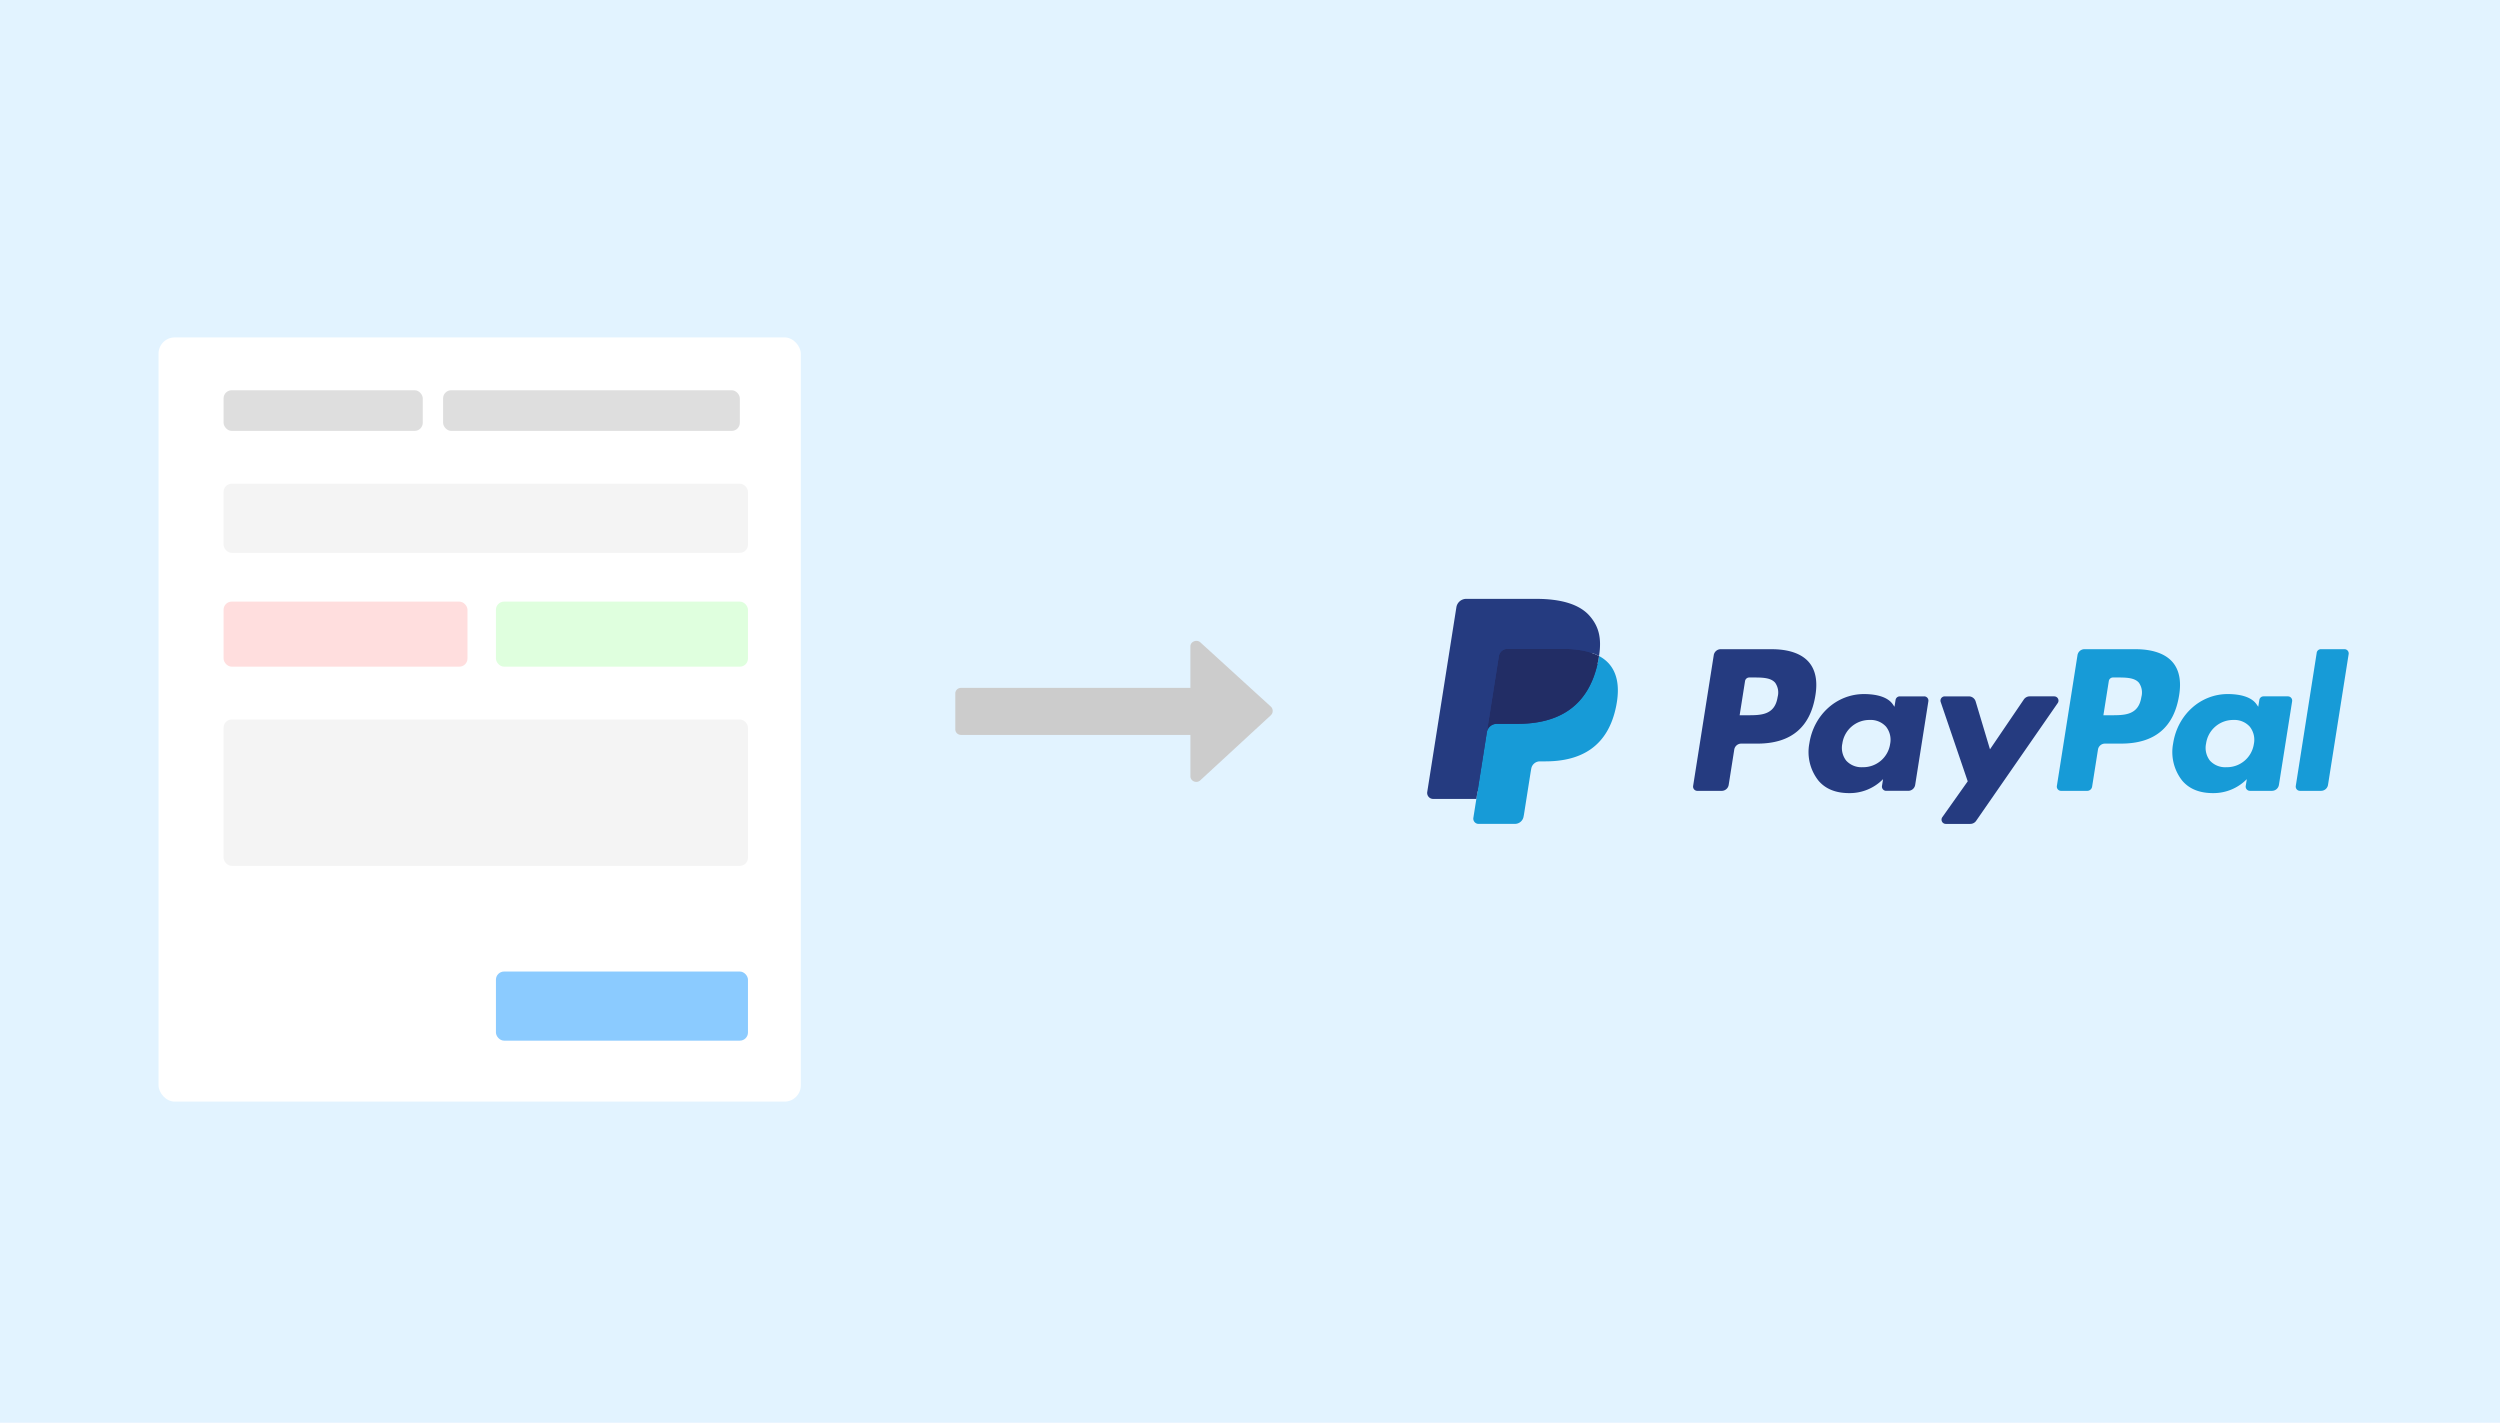<svg xmlns="http://www.w3.org/2000/svg" xmlns:xlink="http://www.w3.org/1999/xlink" width="615" height="350" viewBox="0 0 615 350">
  <defs>
    <filter id="form-bg" x="36" y="80" width="164" height="194" filterUnits="userSpaceOnUse">
      <feOffset dy="2" input="SourceAlpha"/>
      <feGaussianBlur stdDeviation="1" result="blur"/>
      <feFlood flood-opacity="0.161"/>
      <feComposite operator="in" in2="blur"/>
      <feComposite in="SourceGraphic"/>
    </filter>
  </defs>
  <g id="hero-integrations_paypal" transform="translate(2217 -21494)">
    <rect id="Rectangle_203" data-name="Rectangle 203" width="615" height="350" transform="translate(-2217 21494)" fill="#e2f3ff"/>
    <g id="form" transform="translate(-2177.959 21575)">
      <g transform="matrix(1, 0, 0, 1, -39.04, -81)" filter="url(#form-bg)">
        <rect id="form-bg-2" data-name="form-bg" width="158" height="188" rx="4" transform="translate(39 81)" fill="#fff"/>
      </g>
      <g id="elements" transform="translate(16 14.999)">
        <rect id="element-button" width="62" height="17" rx="2" transform="translate(66.959 143.001)" fill="#8bcbff"/>
        <rect id="element-short" width="129" height="17" rx="2" transform="translate(-0.041 23.001)" fill="#f4f4f4"/>
        <rect id="element-long" width="129" height="36" rx="2" transform="translate(-0.041 81.001)" fill="#f4f4f4"/>
        <g id="element-yesno" transform="translate(0 52.001)">
          <rect id="Rectangle_32" data-name="Rectangle 32" width="60" height="16" rx="2" transform="translate(-0.041 -0.001)" fill="#ffdede"/>
          <rect id="Rectangle_33" data-name="Rectangle 33" width="62" height="16" rx="2" transform="translate(66.959 -0.001)" fill="#dfffde"/>
        </g>
        <g id="element-header" transform="translate(0 0)">
          <rect id="Rectangle_30" data-name="Rectangle 30" width="49" height="10" rx="2" transform="translate(-0.041 0.001)" fill="#dedede"/>
          <rect id="Rectangle_31" data-name="Rectangle 31" width="73" height="10" rx="2" transform="translate(53.959 0.001)" fill="#dedede"/>
        </g>
      </g>
    </g>
    <path id="Path_154" data-name="Path 154" d="M77.631,153.231,60.279,137.415a1.451,1.451,0,0,0-1.582-.226,1.311,1.311,0,0,0-.859,1.311v10.122H1.446A1.392,1.392,0,0,0,0,150.068v8.676a1.391,1.391,0,0,0,1.446,1.445H57.839V170.31a1.362,1.362,0,0,0,.859,1.31,1.409,1.409,0,0,0,1.582-.27l17.351-16a1.477,1.477,0,0,0,.451-1.084A1.428,1.428,0,0,0,77.631,153.231Z" transform="translate(-1982 21514.598)" fill="#ccc"/>
    <g id="Group_368" data-name="Group 368" transform="translate(-1865.917 21641.32)">
      <path id="Path_190" data-name="Path 190" d="M55.014,6.749H42.469A1.743,1.743,0,0,0,40.747,8.22L35.673,40.389A1.046,1.046,0,0,0,36.707,41.6H42.7a1.743,1.743,0,0,0,1.722-1.473l1.368-8.676a1.743,1.743,0,0,1,1.721-1.473h3.971c8.264,0,13.033-4,14.279-11.923.561-3.467.024-6.191-1.6-8.1-1.783-2.095-4.945-3.2-9.144-3.2ZM56.461,18.5C55.775,23,52.336,23,49.01,23H47.117l1.328-8.407a1.046,1.046,0,0,1,1.033-.882h.868c2.265,0,4.4,0,5.507,1.291a4.181,4.181,0,0,1,.609,3.5Zm36.052-.145H86.506a1.046,1.046,0,0,0-1.033.882l-.266,1.68-.42-.609c-1.3-1.888-4.2-2.519-7.1-2.519-6.638,0-12.308,5.028-13.413,12.081A11.339,11.339,0,0,0,66.517,39.1c1.831,2.157,4.45,3.056,7.567,3.056A11.494,11.494,0,0,0,82.4,38.714l-.268,1.669a1.046,1.046,0,0,0,1.031,1.211h5.411A1.743,1.743,0,0,0,90.3,40.121L93.543,19.56a1.042,1.042,0,0,0-1.029-1.207ZM84.14,30.045a6.7,6.7,0,0,1-6.778,5.736,5.067,5.067,0,0,1-4.034-1.62,5.108,5.108,0,0,1-.943-4.221,6.724,6.724,0,0,1,6.732-5.782A5.068,5.068,0,0,1,83.124,25.8a5.2,5.2,0,0,1,1.016,4.25Zm40.368-11.692h-6.037a1.75,1.75,0,0,0-1.444.765L108.7,31.382,105.172,19.6a1.748,1.748,0,0,0-1.673-1.244H97.567a1.046,1.046,0,0,0-.992,1.383l6.649,19.514-6.251,8.825a1.046,1.046,0,0,0,.853,1.651h6.03a1.741,1.741,0,0,0,1.433-.748l20.079-28.983a1.046,1.046,0,0,0-.858-1.642Z" transform="translate(29.753 5.631)" fill="#253b80"/>
      <path id="Path_191" data-name="Path 191" d="M103.8,6.75H91.248a1.743,1.743,0,0,0-1.721,1.471L84.454,40.39A1.044,1.044,0,0,0,85.485,41.6h6.439a1.22,1.22,0,0,0,1.2-1.031l1.44-9.119a1.743,1.743,0,0,1,1.721-1.473h3.97c8.266,0,13.033-4,14.28-11.923.563-3.467.022-6.191-1.6-8.1-1.781-2.095-4.942-3.2-9.141-3.2ZM105.242,18.5c-.684,4.5-4.124,4.5-7.451,4.5H95.9l1.33-8.407a1.042,1.042,0,0,1,1.031-.882h.868c2.264,0,4.4,0,5.507,1.291a4.181,4.181,0,0,1,.607,3.5Zm36.05-.145h-6a1.04,1.04,0,0,0-1.031.882l-.266,1.68-.422-.609c-1.3-1.888-4.2-2.519-7.093-2.519-6.639,0-12.307,5.028-13.411,12.081A11.345,11.345,0,0,0,115.3,39.1c1.834,2.157,4.45,3.056,7.567,3.056a11.494,11.494,0,0,0,8.315-3.439l-.268,1.669a1.046,1.046,0,0,0,1.035,1.211h5.41a1.743,1.743,0,0,0,1.721-1.473l3.249-20.561a1.047,1.047,0,0,0-1.036-1.207Zm-8.374,11.692a6.693,6.693,0,0,1-6.778,5.736,5.072,5.072,0,0,1-4.034-1.62,5.12,5.12,0,0,1-.943-4.221A6.727,6.727,0,0,1,127.9,24.16,5.068,5.068,0,0,1,131.9,25.8,5.174,5.174,0,0,1,132.919,30.046ZM148.375,7.632,143.226,40.39a1.044,1.044,0,0,0,1.031,1.207h5.177a1.74,1.74,0,0,0,1.722-1.473l5.077-32.167A1.046,1.046,0,0,0,155.2,6.748h-5.8a1.047,1.047,0,0,0-1.031.884Z" transform="translate(70.453 5.63)" fill="#179bd7"/>
      <path id="Path_192" data-name="Path 192" d="M12.443,52.624,13.4,46.53l-2.137-.05H1.061L8.153,1.516a.58.58,0,0,1,.576-.492H25.935c5.712,0,9.654,1.189,11.712,3.535a8.059,8.059,0,0,1,1.877,3.516,12.7,12.7,0,0,1,.013,4.85l-.022.141v1.24l.965.547a6.769,6.769,0,0,1,1.954,1.489A6.936,6.936,0,0,1,44.018,19.9a15.038,15.038,0,0,1-.226,5.158,18.164,18.164,0,0,1-2.113,5.839,12.009,12.009,0,0,1-3.348,3.669A13.581,13.581,0,0,1,33.822,36.6a22.485,22.485,0,0,1-5.635.651H26.848a4.027,4.027,0,0,0-3.982,3.4l-.1.548L21.07,51.936l-.077.394a.339.339,0,0,1-.106.229.284.284,0,0,1-.176.064Z" transform="translate(0.885 0.854)" fill="#253b80"/>
      <path id="Path_193" data-name="Path 193" d="M37.115,7.667q-.077.493-.176,1.009C34.67,20.326,26.907,24.35,16.992,24.35H11.944a2.452,2.452,0,0,0-2.423,2.076L6.936,42.819,6.2,47.465a1.291,1.291,0,0,0,1.275,1.493h8.953a2.155,2.155,0,0,0,2.128-1.816l.088-.455,1.686-10.7.108-.587a2.153,2.153,0,0,1,2.128-1.82h1.339c8.675,0,15.465-3.522,17.45-13.714.829-4.258.4-7.812-1.794-10.313a8.561,8.561,0,0,0-2.451-1.889Z" transform="translate(5.163 6.397)" fill="#179bd7"/>
      <path id="Path_194" data-name="Path 194" d="M33.225,7.522a17.9,17.9,0,0,0-2.207-.49,28.036,28.036,0,0,0-4.45-.325H13.082a2.15,2.15,0,0,0-2.126,1.82L8.088,26.7l-.083.53a2.451,2.451,0,0,1,2.423-2.076h5.048c9.915,0,17.678-4.026,19.947-15.674.068-.345.125-.681.176-1.009a12.1,12.1,0,0,0-1.866-.787q-.253-.084-.508-.16Z" transform="translate(6.679 5.596)" fill="#222d65"/>
      <path id="Path_195" data-name="Path 195" d="M17.635,14.123A2.144,2.144,0,0,1,19.761,12.3H33.247a28.036,28.036,0,0,1,4.45.325,17.9,17.9,0,0,1,2.717.648,12.278,12.278,0,0,1,1.866.787c.675-4.305-.006-7.236-2.333-9.891C37.38,1.251,32.749,0,26.822,0H9.616A2.459,2.459,0,0,0,7.185,2.078L.018,47.506a1.478,1.478,0,0,0,1.458,1.71H12.1l2.667-16.922,2.869-18.171Z" transform="translate(0 0)" fill="#253b80"/>
    </g>
  </g>
</svg>
